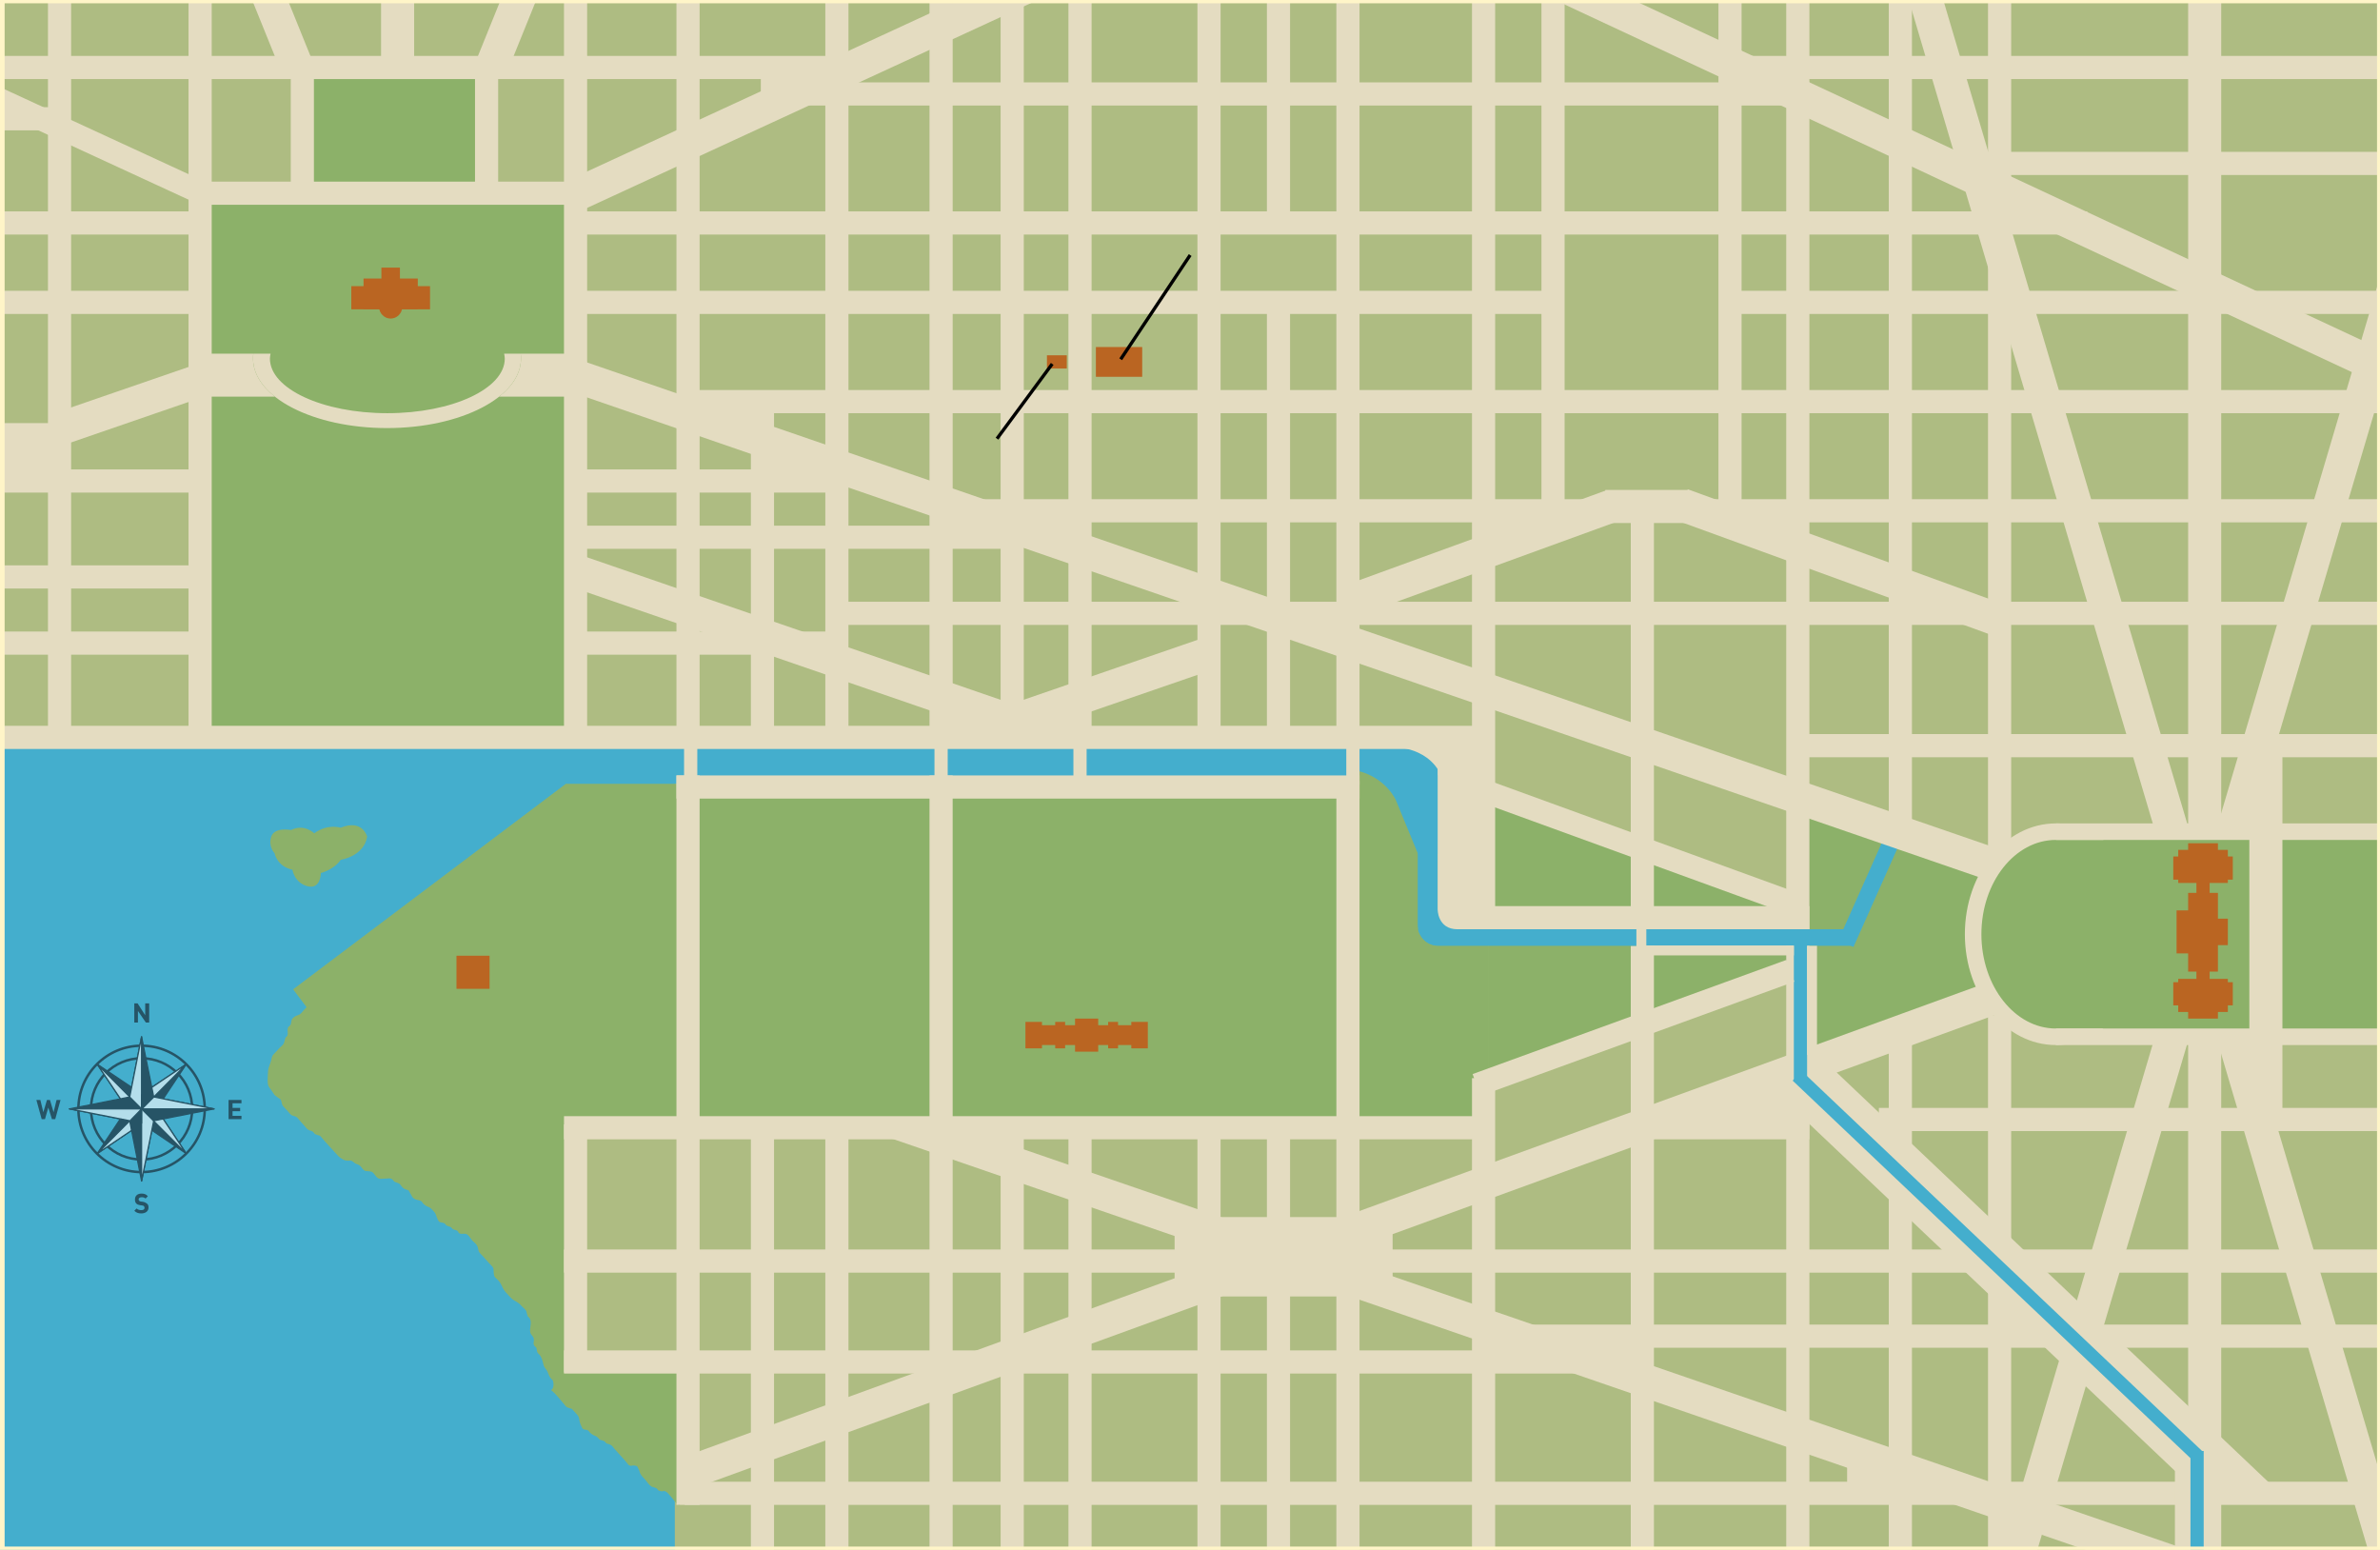 <?xml version="1.0" encoding="utf-8"?>
<!-- Generator: Adobe Illustrator 23.0.1, SVG Export Plug-In . SVG Version: 6.00 Build 0)  -->
<svg xmlns="http://www.w3.org/2000/svg" xmlns:xlink="http://www.w3.org/1999/xlink" version="1.1" id="Layer_1" x="0px" y="0px" viewBox="0 0 719.5 468.5" style="enable-background:new 0 0 719.5 468.5;" xml:space="preserve" width="719.5" height="468.5">
<style type="text/css">
	.st0{fill:#AEBC82;}
	.st1{fill:#8CB169;}
	.st2{fill:#44AECD;}
	.st3{clip-path:url(#SVGID_2_);fill:#8CB169;}
	.st4{clip-path:url(#SVGID_4_);fill:#8CB169;}
	.st5{clip-path:url(#SVGID_6_);fill:#8CB169;}
	.st6{clip-path:url(#SVGID_8_);fill:#44AECD;}
	.st7{fill:#E4DCC1;}
	.st8{clip-path:url(#SVGID_10_);fill:#E4DCC1;}
	.st9{clip-path:url(#SVGID_12_);fill:#E4DCC1;}
	.st10{clip-path:url(#SVGID_14_);fill:#E4DCC1;}
	.st11{clip-path:url(#SVGID_16_);fill:#E4DCC1;}
	.st12{clip-path:url(#SVGID_18_);fill:#44AECD;}
	.st13{clip-path:url(#SVGID_18_);fill:#E4DCC1;}
	.st14{fill:#BA6522;}
	.st15{clip-path:url(#SVGID_20_);fill:#BA6522;}
	.st16{fill:#FFF5C8;}
	.st17{clip-path:url(#SVGID_22_);fill:none;}
	.st18{clip-path:url(#SVGID_24_);fill:none;stroke:#265466;stroke-width:0.748;}
	.st19{fill:#265466;}
	.st20{fill:none;stroke:#265466;stroke-width:0.374;stroke-linejoin:round;}
	.st21{fill:#B4DEEB;}
	.st22{clip-path:url(#SVGID_26_);fill:#265466;}
	.st23{fill:none;stroke:#000000;}
</style>
<rect x="-6" y="-6.1" class="st0" width="732" height="481"/>
<rect x="90" y="20.9" class="st1" width="58" height="38"/>
<rect x="61" y="58.9" class="st1" width="113" height="165"/>
<rect x="208" y="238.9" class="st1" width="200" height="102.3"/>
<rect x="49.4" y="232.9" class="st2" width="154.6" height="242"/>
<g>
	<defs>
		<rect id="SVGID_1_" x="-36" y="-107.1" width="792" height="612"/>
	</defs>
	<clipPath id="SVGID_2_">
		<use xlink:href="#SVGID_1_" style="overflow:visible;"/>
	</clipPath>
	<path class="st3" d="M95,251.9c0,0-3-3-7-1c0,0-5-1-6,2s1,5,1,5s0.7,4,5.4,5c0,0,0.6,4,4.6,5s4-4,4-4s4-1,6-4c0,0,7-1,8-7   c0,0-1.4-5.4-8-2.7C103,250.2,99,248.9,95,251.9"/>
</g>
<rect x="171" y="236.9" class="st1" width="37" height="102.3"/>
<rect x="92.8" y="263" transform="matrix(0.799 -0.602 0.602 0.799 -143.858 144.785)" class="st1" width="103.2" height="48.7"/>
<g>
	<defs>
		<rect id="SVGID_3_" x="-36" y="-107.1" width="792" height="612"/>
	</defs>
	<clipPath id="SVGID_4_">
		<use xlink:href="#SVGID_3_" style="overflow:visible;"/>
	</clipPath>
	<path class="st4" d="M93.9,301.4c0.1,1.2,0.1,1.7-0.7,2.5c-0.5,0.5-1,1.1-1.5,1.6c-0.6,0.7-0.8,1.1-1.7,1.4   c-0.7,0.2-1.4,0.6-1.8,1.3c-0.1,0.3-0.1,0.6-0.2,0.9c0,0.6-0.3,1-0.8,1.3c-0.6,0.9,0.1,1.9-0.4,2.8c-0.2,0.2-0.4,0.3-0.5,0.5   c-0.2,0.6-0.3,1.1-0.5,1.7c-0.3,0.6-1.1,1.1-1.5,1.6c-0.5,0.6-1,1.1-1.5,1.6c-0.8,0.8-0.6,1.4-1,2.5c-0.4,1.3-0.8,1.9-0.8,3.3   c0,1-0.2,2.3,0,3.3c0.1,0.9,0.8,1.4,1.2,2.1c0.3,0.4,0.5,0.8,0.8,1.2c0.6,0.5,1.2,0.9,1.8,1.3c0.5,0.8,0.2,1.5,0.9,2.2   c0.7,0.7,1.3,1.4,2,2.2c0.7,0.8,1.3,0.5,2,1c0.5,0.4,1,1.2,1.5,1.7c0.5,0.5,1,1.1,1.5,1.7c0.7,0.8,1.3,0.5,2,1.1   c0.2,0.2,0.3,0.4,0.5,0.6c0.5,0.2,1,0.4,1.5,0.5c0.5,0.4,1,1.2,1.5,1.7c1,1.1,2,2.2,3,3.3c0.6,0.6,1,1.2,1.7,1.7l1,0.6   c0.7,0.3,1.4,0.3,2.1,0.2c0.8,0.2,1.1,0.9,1.9,1.1c0.9,0.3,1.1,0.6,1.7,1.4c0.8,1,1.2,0.6,2.3,0.8c0.9,0.1,1.1,0.7,1.7,1.4   c0.7,0.9,1.2,0.9,2.2,0.8c0.7,0,1.4-0.1,2.1-0.1c0.5,0.1,0.9,0.4,1.2,0.9c0.7,0.5,1.4,0.3,2,1.1c0.6,0.8,0.8,1.1,1.7,1.4   c0.2,0.1,0.5,0.1,0.7,0.2c0.4,0.7,0.8,1.4,1.2,2.1c1,1.1,1.8,0.6,2.8,1.3c0.1,0.2,0.3,0.4,0.4,0.6c0.5,0.5,1.1,0.9,1.8,1.1   c0.7,0.4,1.2,1,1.7,1.6c0.6,0.8,0.7,2.3,1.5,2.9c0.3,0.1,0.5,0.1,0.8,0.2c0.5,0,0.9,0.3,1.2,0.8c0.2,0.1,0.5,0.2,0.7,0.3   c0.5,0.1,0.9,0.3,1.2,0.8l0.7,0.3c0.5,0,1,0.3,1.2,0.9c0.8,0.6,1.7-0.1,2.6,0.5c0.5,0.4,1,1.2,1.4,1.7c0.4,0.5,1.2,1,1.5,1.6   c0.5,0.8,0.2,1.5,0.9,2.3c1.2,1.2,2.3,2.6,3.5,3.8c0.9,0.9,0.5,1.3,0.7,2.5c0.1,1,0.6,1.2,1.3,1.9c0.8,0.8,1,1.6,1.5,2.5   c0.4,0.8,0.9,1.2,1.5,1.9c0.6,0.6,1,1.2,1.7,1.6c0.9,0.6,1.6,0.8,2.3,1.7c0.4,0.5,1.2,1,1.5,1.6c0.1,0.6,0.3,1.1,0.5,1.7   c0.5,0.3,0.7,0.7,0.8,1.3c0.2,1.1-0.3,2.3-0.1,3.4c0.2,1,0.9,1,1.1,2.1c0,0.4,0,0.8-0.1,1.2c0,0.6,0.3,1,0.8,1.3   c0.1,0.3,0.2,0.6,0.2,0.8c0,0.6,0.3,1,0.7,1.3c0.8,0.9,1,1.9,1.3,3.1c0.2,1,0.8,1.2,1.2,2.1c0.2,0.4,0.3,0.8,0.5,1.2   c0.2,0.5,0.6,1,1,1.3c0.5,0.7,0.5,2.7-0.4,3.1c1.4,1.1,2.6,2.7,3.8,4.1c0.3,0.4,0.6,0.8,1,1.1c0.5,0.2,1,0.3,1.5,0.5   c0.3,0.4,0.7,0.7,1,1.1c0.6,0.7,1,0.9,1.2,1.9c0.1,0.8,0.3,1.6,0.7,2.3c0.2,0.7,0.6,1,1.3,1c0.5,0,0.9,0.3,1.2,0.8   c0.5,0.5,1.1,0.9,1.8,1.1c0.5,0.3,0.9,0.7,1.2,1.1c0.5,0.1,1,0.3,1.5,0.5c0.3,0.5,0.7,0.8,1.2,0.8c0.9,0.3,1.1,0.6,1.7,1.4   c1.3,1.5,2.7,2.9,3.9,4.4c0.3,0.5,0.7,0.8,1.2,0.8c0.6-0.2,1.2-0.1,1.8,0.1c0.4,0.7,0.7,1.3,0.9,2.1c0.4,0.8,0.9,1.3,1.5,1.9   c0.6,0.7,1.2,1.7,2,2.2c0.5,0.1,1,0.3,1.5,0.5c0.2,0.2,0.3,0.4,0.5,0.6c0.6,0.3,1.2,0.4,1.8,0.2c1,0.2,1.5,1.2,2.2,1.9   c0.6,0.6,1.7,2.5,2.5,2.4c0.3-1.1,0.2-2,0.2-3.2c0-1.5,0-2.9,0-4.4v-9.9v-19.7v-25v-8.8v-4.6c0-1.3,0.1-2.7-0.2-4   c1.4,0.7,2.6,0.8,4.1,0.6c0.2-1.1,0.1-2,0.1-3.2c0-1.1,0.4-3.2-0.2-4.1c-0.2-0.2-0.4-0.3-0.6-0.5c-0.3-0.6-0.4-1.2-0.2-1.9   c0-1.4,0.3-3.1-0.2-4.4c-0.5-1.3-0.8-1.8-0.8-3.3c0-1.4,0.3-3-0.2-4.4c-0.5-1.3-0.8-1.8-0.8-3.2c0-1.1,0-2.1,0-3.2v-0.6v-2.8   c0-1.4,0.3-3.1,0.1-4.4c-0.1-0.6-0.3-1-0.8-1.3c-0.1-0.6-0.3-1.1-0.4-1.7c-0.6-0.3-1.1-0.7-1.5-1.2c-0.6-1.1-1.1-2.2-1.8-3.2   c-0.2-0.4-0.5-0.7-0.7-1.1c-0.6-0.3-1.2-0.8-1.8-1.2c-0.5-0.6-0.9-1.3-1.2-2c-0.3-0.4-0.6-0.7-1-1c-1.8-1.9-2.6-4.6-4.8-6.1   c2.2-0.3-18.1-24.2-15.9-23.8C141.9,289.8,129.2,307.3,93.9,301.4"/>
</g>
<rect x="433" y="274.9" class="st2" width="10" height="7"/>
<rect x="410" y="232.9" class="st1" width="21" height="107"/>
<rect x="429.1" y="283.4" class="st1" width="21" height="56.5"/>
<polygon class="st1" points="450,283.4 450,327.9 556.3,285.4 "/>
<polygon class="st1" points="544,242.4 545,322.9 601,301 608,308.9 622,312.9 636,313.9 684,313.9 684,250.9 643,250.9 621,252.1   607,257.9 602,259.9 "/>
<rect x="688" y="250.9" class="st1" width="34.8" height="62"/>
<g>
	<defs>
		<rect id="SVGID_5_" x="-36" y="-107.1" width="792" height="612"/>
	</defs>
	<clipPath id="SVGID_6_">
		<use xlink:href="#SVGID_5_" style="overflow:visible;"/>
	</clipPath>
	<path class="st5" d="M450,238.9c0.1,1,92.3,33,92.3,33v6l-94.2,0.5L450,238.9z"/>
</g>
<rect x="174" y="340.9" class="st0" width="33" height="70"/>
<rect x="58" y="222.9" class="st2" width="350" height="14"/>
<rect x="-4" y="223.4" class="st2" width="63" height="251.5"/>
<rect x="547.7" y="266.5" transform="matrix(0.407 -0.913 0.913 0.407 89.529 675.802)" class="st2" width="34.8" height="5"/>
<g>
	<defs>
		<rect id="SVGID_7_" x="-36" y="-107.1" width="792" height="612"/>
	</defs>
	<clipPath id="SVGID_8_">
		<use xlink:href="#SVGID_7_" style="overflow:visible;"/>
	</clipPath>
	<path class="st6" d="M410,225.9h29l-2,32l-8,1l-7-17c0,0-3-7-12-9V225.9z"/>
</g>
<rect x="-6" y="16.9" class="st7" width="262" height="7"/>
<rect x="61" y="54.9" class="st7" width="115" height="7"/>
<g>
	<defs>
		<rect id="SVGID_9_" x="-36" y="-107.1" width="792" height="612"/>
	</defs>
	<clipPath id="SVGID_10_">
		<use xlink:href="#SVGID_9_" style="overflow:visible;"/>
	</clipPath>
	<path class="st8" d="M176,119.9v-13h-18.6c0.1,0.5,0.1,1,0.1,1.5c0,4.2-2.4,8.2-6.6,11.5H176z"/>
	<path class="st8" d="M76.6,106.9H61v13h22.1c-4.2-3.3-6.6-7.3-6.6-11.5C76.5,107.8,76.5,107.3,76.6,106.9"/>
</g>
<rect x="598" y="45.9" class="st7" width="125" height="7"/>
<rect x="523" y="87.9" class="st7" width="200" height="7"/>
<rect x="544" y="221.9" class="st7" width="179" height="7"/>
<rect x="621.5" y="248.9" class="st7" width="101.5" height="5"/>
<rect x="621.5" y="310.9" class="st7" width="101.5" height="5"/>
<rect x="446" y="273.9" class="st7" width="101" height="7"/>
<rect x="497" y="337.4" class="st7" width="50" height="7"/>
<rect x="176" y="87.9" class="st7" width="294" height="7"/>
<rect x="-2" y="87.9" class="st7" width="63" height="7"/>
<rect x="209" y="117.9" class="st7" width="514" height="7"/>
<rect x="288" y="150.9" class="st7" width="435" height="7"/>
<rect x="253" y="181.9" class="st7" width="470" height="7"/>
<rect x="175" y="158.9" class="st7" width="132" height="7"/>
<rect x="175" y="141.9" class="st7" width="81" height="7"/>
<rect x="-20" y="141.9" class="st7" width="81" height="7"/>
<rect x="174" y="190.9" class="st7" width="81" height="7"/>
<rect y="219.4" class="st7" width="449" height="7"/>
<rect x="170.5" y="337.4" class="st7" width="278.5" height="7"/>
<rect x="170.5" y="377.7" class="st7" width="552.5" height="7"/>
<rect x="170.5" y="408.2" class="st7" width="315.5" height="7"/>
<rect x="207" y="447.9" class="st7" width="459" height="7"/>
<rect x="670" y="447.9" class="st7" width="53" height="7"/>
<rect x="568" y="334.9" class="st7" width="151.5" height="7"/>
<rect x="458" y="400.4" class="st7" width="265" height="7"/>
<rect x="204.5" y="234.4" class="st7" width="206.5" height="7"/>
<rect x="-20" y="190.9" class="st7" width="81" height="7"/>
<rect x="-20" y="170.9" class="st7" width="81" height="7"/>
<rect x="529" y="16.9" class="st7" width="221" height="7"/>
<rect x="241" y="24.9" class="st7" width="303" height="7"/>
<rect x="175" y="63.9" class="st7" width="456" height="7"/>
<rect x="-2" y="63.9" class="st7" width="64" height="7"/>
<rect x="-2" y="32.4" class="st7" width="20" height="7"/>
<rect x="14.5" y="-4.9" class="st7" width="7" height="227.7"/>
<rect x="57" y="-4.9" class="st7" width="7" height="230.9"/>
<rect x="115.2" y="-4.9" class="st7" width="10" height="25.2"/>
<rect x="140.2" y="4.4" transform="matrix(0.375 -0.927 0.927 0.375 86.89 147.59)" class="st7" width="25.2" height="10"/>
<rect x="80.4" y="-3.2" transform="matrix(0.927 -0.375 0.375 0.927 2.702 32.67)" class="st7" width="10" height="25.2"/>
<rect x="87.9" y="20.4" class="st7" width="7" height="38"/>
<rect x="143.6" y="20.4" class="st7" width="7" height="38"/>
<rect x="230" y="21.9" class="st7" width="11" height="9"/>
<rect x="-2.8" y="127.9" class="st7" width="20.8" height="17.5"/>
<g>
	<defs>
		<rect id="SVGID_11_" x="-36" y="-107.1" width="792" height="612"/>
	</defs>
	<clipPath id="SVGID_12_">
		<use xlink:href="#SVGID_11_" style="overflow:visible;"/>
	</clipPath>
	<path class="st9" d="M434.6,224.9v50c0,0,0,6,6,6h8.4v-56H434.6z"/>
</g>
<rect x="170.5" y="-4.9" class="st7" width="7" height="227.7"/>
<rect x="170.5" y="339.9" class="st7" width="7" height="75"/>
<rect x="204.5" y="-4.9" class="st7" width="7" height="227.7"/>
<rect x="204.5" y="234.4" class="st7" width="7" height="220.5"/>
<rect x="249.5" y="-4.9" class="st7" width="7" height="227.7"/>
<rect x="249.5" y="339.9" class="st7" width="7" height="131.7"/>
<rect x="227" y="122.9" class="st7" width="7" height="100"/>
<rect x="383" y="92.9" class="st7" width="7" height="130"/>
<rect x="383" y="-4" class="st7" width="7" height="71.4"/>
<rect x="383" y="339.4" class="st7" width="7" height="130"/>
<rect x="227" y="339.9" class="st7" width="7" height="131.7"/>
<rect x="281" y="-4.9" class="st7" width="7" height="227.7"/>
<rect x="281" y="234.4" class="st7" width="7" height="239.5"/>
<rect x="302.5" y="-4.9" class="st7" width="7" height="227.7"/>
<rect x="302.5" y="339.9" class="st7" width="7" height="135"/>
<rect x="323" y="-4.9" class="st7" width="7" height="227.7"/>
<rect x="323" y="339.9" class="st7" width="7" height="135"/>
<rect x="362" y="-4.9" class="st7" width="7" height="227.7"/>
<rect x="362" y="339.9" class="st7" width="7" height="135"/>
<rect x="404" y="-4.9" class="st7" width="7" height="227.7"/>
<rect x="404" y="236.1" class="st7" width="7" height="237.7"/>
<rect x="445" y="-4.9" class="st7" width="7" height="285.7"/>
<rect x="466" y="-4.9" class="st7" width="7" height="159.7"/>
<rect x="519.5" y="-4.9" class="st7" width="7" height="159.7"/>
<rect x="445" y="325.9" class="st7" width="7" height="145.2"/>
<rect x="540" y="-4.9" class="st7" width="7" height="327.7"/>
<rect x="493" y="154.9" class="st7" width="7" height="126"/>
<rect x="493" y="285.9" class="st7" width="7" height="185.7"/>
<rect x="540" y="334.9" class="st7" width="7" height="139"/>
<rect x="194.2" y="368.5" transform="matrix(0.94 -0.342 0.342 0.94 -103.337 160.944)" class="st7" width="421.1" height="10"/>
<rect x="571" y="-4.9" class="st7" width="7" height="255.7"/>
<rect x="571" y="361.9" class="st7" width="7" height="108.7"/>
<rect x="571" y="312.9" class="st7" width="7" height="33"/>
<rect x="601" y="-4.9" class="st7" width="7" height="261.7"/>
<rect x="601" y="389.9" class="st7" width="7" height="81.7"/>
<rect x="601" y="306.9" class="st7" width="7" height="68"/>
<rect x="661.5" y="-4.9" class="st7" width="10" height="255.7"/>
<rect x="661.5" y="311.9" class="st7" width="10" height="158.7"/>
<rect x="657.5" y="432.6" class="st7" width="10" height="38"/>
<rect x="558.4" y="442.1" class="st7" width="17" height="9.3"/>
<rect x="448.5" y="402.7" class="st7" width="48.5" height="9.3"/>
<rect x="298.8" y="340.9" class="st7" width="7.2" height="9.3"/>
<rect x="517.4" y="329.1" class="st7" width="25.1" height="11.8"/>
<rect x="383.4" y="-39.3" transform="matrix(0.326 -0.946 0.946 0.326 84.421 493.843)" class="st7" width="10" height="454.1"/>
<rect x="16.6" y="116.7" transform="matrix(0.946 -0.326 0.326 0.946 -37.405 19.948)" class="st7" width="48.6" height="10"/>
<rect x="234.8" y="125.4" transform="matrix(0.326 -0.946 0.946 0.326 -22.972 358.468)" class="st7" width="10" height="139.8"/>
<rect x="541.3" y="-189.2" transform="matrix(0.423 -0.906 0.906 0.423 288.257 512.434)" class="st7" width="10" height="438.3"/>
<polygon class="st7" points="266.3,340.9 265.6,342.8 663,479.7 666.3,470.2 290.5,340.9 "/>
<rect x="355.1" y="367.9" class="st7" width="65.9" height="24"/>
<path class="st7" d="M670.1,313.9l49.4,166.8l9.6-2.8l-48.6-164H670.1z M661.8,250.9l-78.5-265l-9.6,2.8l77.7,262.2H661.8z"/>
<path class="st7" d="M612.3,480.7l49.5-167.1l-10.4,0l-48.6,164.2L612.3,480.7z M740.1,14.2l-70,236.3l10.4,0l70-236.3H740.1z"/>
<g>
	<defs>
		<rect id="SVGID_13_" x="-36" y="-107.1" width="792" height="612"/>
	</defs>
	<clipPath id="SVGID_14_">
		<use xlink:href="#SVGID_13_" style="overflow:visible;"/>
	</clipPath>
	<path class="st10" d="M635.9,253.9c-4.2-3.1-9.1-5-14.4-5c-15.2,0-27.5,15-27.5,33.5c0,18.5,12.3,33.5,27.5,33.5   c5.3,0,10.2-1.9,14.4-5h-14.4c0,0,0,0,0,0c-12.4,0-22.5-12.8-22.5-28.5c0-15.7,10.1-28.5,22.5-28.5H635.9z"/>
</g>
<rect x="680" y="226.9" class="st7" width="10" height="111.5"/>
<rect x="303.9" y="202.7" transform="matrix(0.946 -0.326 0.326 0.946 -49.325 120.646)" class="st7" width="63.9" height="10"/>
<rect x="167.6" y="22.5" transform="matrix(0.908 -0.419 0.419 0.908 10.762 103.993)" class="st7" width="149.5" height="10"/>
<rect x="15.8" y="-7.8" transform="matrix(0.419 -0.908 0.908 0.419 -24.31 40.24)" class="st7" width="7" height="93.9"/>
<rect x="406.8" y="162" transform="matrix(0.94 -0.342 0.342 0.94 -30.071 163.387)" class="st7" width="82.9" height="10"/>
<rect x="551.5" y="119.2" transform="matrix(0.342 -0.94 0.94 0.342 206.174 634.951)" class="st7" width="10" height="102.1"/>
<rect x="485.3" y="148.1" class="st7" width="25" height="10"/>
<g>
	<defs>
		<rect id="SVGID_15_" x="-36" y="-107.1" width="792" height="612"/>
	</defs>
	<clipPath id="SVGID_16_">
		<use xlink:href="#SVGID_15_" style="overflow:visible;"/>
	</clipPath>
	<path class="st11" d="M76.6,106.9c-0.1,0.5-0.1,1-0.1,1.5c0,11.6,18.1,21,40.5,21c22.4,0,40.5-9.4,40.5-21c0-0.5,0-1-0.1-1.5h-5   c0.1,0.5,0.2,1,0.2,1.5c0,9.1-15.9,16.5-35.5,16.5s-35.5-7.4-35.5-16.5c0-0.5,0.1-1,0.2-1.5H76.6z"/>
</g>
<rect x="206.8" y="224.1" class="st7" width="4" height="13"/>
<rect x="282.5" y="224.1" class="st7" width="4" height="13"/>
<rect x="324.5" y="224.1" class="st7" width="4" height="13"/>
<rect x="407" y="224.1" class="st7" width="4" height="13"/>
<polygon class="st7" points="690.3,452.4 690.3,452.3 548.4,317.7 536.7,330 665.7,452.4 "/>
<rect x="220" y="122.9" class="st7" width="9.4" height="5"/>
<rect x="232.3" y="138.9" class="st7" width="9.4" height="5"/>
<rect x="285.1" y="156.9" class="st7" width="9.4" height="5"/>
<rect x="315.6" y="156.9" class="st7" width="9.4" height="5"/>
<rect x="316.1" y="215.9" class="st7" width="9.4" height="5"/>
<rect x="286.1" y="215.9" class="st7" width="9.4" height="5"/>
<rect x="450" y="156.9" class="st7" width="9.4" height="5"/>
<rect x="534" y="156.9" class="st7" width="9.4" height="5"/>
<rect x="604" y="396.9" class="st7" width="9.4" height="5"/>
<rect x="602.2" y="299" transform="matrix(0.688 -0.725 0.725 0.688 -89.154 557.537)" class="st2" width="4" height="167.1"/>
<rect x="662.2" y="438.6" class="st2" width="4" height="36.2"/>
<rect x="542.3" y="281.5" class="st2" width="4" height="45"/>
<g>
	<defs>
		<rect id="SVGID_17_" x="-36" y="-107.1" width="792" height="612"/>
	</defs>
	<clipPath id="SVGID_18_">
		<use xlink:href="#SVGID_17_" style="overflow:visible;"/>
	</clipPath>
	<path class="st12" d="M434.6,285.8v-51.5h-6v45.3c0,0,0,0,0,0C428.6,283,431.3,285.8,434.6,285.8"/>
	<path class="st13" d="M422,225.9c0,0,13,0,15,13h3l-2-14l-15-1L422,225.9z"/>
	<path class="st12" d="M560,285.9v-5H428.7c0.6,2.8,3,4.9,6,5c0,0,0,0,0,0H560z"/>
</g>
<rect x="443.2" y="307.1" transform="matrix(0.94 -0.342 0.342 0.94 -76.449 187.576)" class="st7" width="100.9" height="7"/>
<rect x="496" y="285.8" class="st7" width="46.3" height="3"/>
<rect x="494.7" y="277.9" class="st7" width="3" height="46.3"/>
<rect x="546.3" y="285.9" class="st7" width="3" height="33"/>
<rect x="493.2" y="206.4" transform="matrix(0.342 -0.94 0.94 0.342 85.487 635.705)" class="st7" width="7" height="100.9"/>
<rect x="115.3" y="80.9" class="st14" width="5.6" height="7"/>
<rect x="109.9" y="84.2" class="st14" width="16.4" height="9.2"/>
<rect x="106.2" y="86.5" class="st14" width="23.8" height="7"/>
<g>
	<defs>
		<rect id="SVGID_19_" x="-36" y="-107.1" width="792" height="612"/>
	</defs>
	<clipPath id="SVGID_20_">
		<use xlink:href="#SVGID_19_" style="overflow:visible;"/>
	</clipPath>
	<path class="st15" d="M118.1,96.3c1.9,0,3.5-1.6,3.5-3.5c0-1.9-1.6-3.5-3.5-3.5c-1.9,0-3.5,1.6-3.5,3.5   C114.6,94.7,116.2,96.3,118.1,96.3"/>
</g>
<rect x="657" y="258.9" class="st14" width="18" height="7"/>
<rect x="661.5" y="254.9" class="st14" width="9" height="11"/>
<rect x="658.5" y="256.9" class="st14" width="15" height="10"/>
<rect x="657" y="296.9" class="st14" width="18" height="7"/>
<rect x="661.5" y="296.9" class="st14" width="9" height="11"/>
<rect x="661.5" y="269.9" class="st14" width="9" height="23.8"/>
<rect x="658.5" y="295.9" class="st14" width="15" height="10"/>
<rect x="664" y="265.9" class="st14" width="4" height="31"/>
<rect x="664.5" y="277.7" class="st14" width="9" height="8"/>
<rect x="658" y="275.2" class="st14" width="9" height="13"/>
<rect x="331.3" y="104.9" class="st14" width="14" height="9"/>
<rect x="316.5" y="107.4" class="st14" width="6" height="4"/>
<rect x="138" y="288.9" class="st14" width="10" height="10"/>
<rect x="311.1" y="309.9" class="st14" width="34.8" height="6"/>
<rect x="325" y="307.9" class="st14" width="7" height="10"/>
<rect x="319" y="308.9" class="st14" width="3" height="8"/>
<rect x="335" y="308.9" class="st14" width="3" height="8"/>
<rect x="310" y="308.9" class="st14" width="5" height="8"/>
<rect x="342" y="308.9" class="st14" width="5" height="8"/>
<path class="st16" d="M718.6,467.5H1.4V1h717.2V467.5z M755-106.1H-35v610h790V-106.1z"/>
<g>
	<defs>
		<rect id="SVGID_21_" x="1.4" y="1" width="754.6" height="466.5"/>
	</defs>
	<clipPath id="SVGID_22_">
		<use xlink:href="#SVGID_21_" style="overflow:visible;"/>
	</clipPath>
	<path class="st17" d="M718.6,467.5H1.4V1h717.2V467.5z M755-106.1H-35v610h790V-106.1z"/>
</g>
<g>
	<defs>
		<rect id="SVGID_23_" x="-36" y="-107.1" width="792" height="612"/>
	</defs>
	<clipPath id="SVGID_24_">
		<use xlink:href="#SVGID_23_" style="overflow:visible;"/>
	</clipPath>
	<circle class="st18" cx="42.8" cy="335.2" r="15.3"/>
	<circle class="st18" cx="42.8" cy="335.2" r="19.1"/>
</g>
<polygon class="st19" points="29.4,321.7 29.4,321.7 40.2,337.8 40.4,337.6 45.2,332.8 45.5,332.5 "/>
<polygon class="st20" points="29.4,321.7 29.4,321.7 40.2,337.8 40.4,337.6 45.2,332.8 45.5,332.5 "/>
<polygon class="st19" points="56.3,348.7 56.3,348.7 45.5,332.5 45.2,332.8 40.4,337.6 40.2,337.8 "/>
<polygon class="st20" points="56.3,348.7 56.3,348.7 45.5,332.5 45.2,332.8 40.4,337.6 40.2,337.8 "/>
<polygon class="st21" points="42.8,335.2 29.4,321.7 40.2,337.8 40.4,337.6 "/>
<polygon class="st20" points="42.8,335.2 29.4,321.7 40.2,337.8 40.4,337.6 "/>
<polygon class="st21" points="56.3,348.7 56.3,348.7 45.5,332.5 45.2,332.8 42.8,335.2 "/>
<polygon class="st20" points="56.3,348.7 56.3,348.7 45.5,332.5 45.2,332.8 42.8,335.2 "/>
<polygon class="st19" points="56.3,321.7 56.3,321.7 40.2,332.5 40.4,332.8 42.9,335.2 47.3,335.2 "/>
<polygon class="st20" points="56.3,321.7 56.3,321.7 40.2,332.5 40.4,332.8 42.9,335.2 47.3,335.2 "/>
<polygon class="st19" points="29.4,348.7 29.4,348.7 45.5,337.8 45.2,337.6 42.9,335.2 38.4,335.2 "/>
<polygon class="st20" points="29.4,348.7 29.4,348.7 45.5,337.8 45.2,337.6 42.9,335.2 38.4,335.2 "/>
<polygon class="st21" points="42.9,335.2 56.3,321.7 42.9,330.7 "/>
<polygon class="st20" points="42.9,335.2 56.3,321.7 42.9,330.7 "/>
<polygon class="st21" points="42.9,335.2 42.8,335.2 29.4,348.7 42.9,339.6 "/>
<polygon class="st20" points="42.9,335.2 42.8,335.2 29.4,348.7 42.9,339.6 "/>
<polygon class="st19" points="42.8,313.4 42.8,313.4 38.5,335.2 39,335.2 46.7,335.2 47.2,335.2 "/>
<polygon class="st20" points="42.8,313.4 42.8,313.4 38.5,335.2 39,335.2 46.7,335.2 47.2,335.2 "/>
<polygon class="st19" points="42.8,357 42.8,357 47.2,335.2 46.7,335.2 39,335.2 38.5,335.2 "/>
<polygon class="st20" points="42.8,357 42.8,357 47.2,335.2 46.7,335.2 39,335.2 38.5,335.2 "/>
<polygon class="st21" points="42.8,335.2 42.8,313.4 38.5,335.2 39,335.2 "/>
<polygon class="st20" points="42.8,335.2 42.8,313.4 38.5,335.2 39,335.2 "/>
<polygon class="st21" points="42.8,357 42.8,357 47.2,335.2 46.7,335.2 42.8,335.2 "/>
<polygon class="st20" points="42.8,357 42.8,357 47.2,335.2 46.7,335.2 42.8,335.2 "/>
<polygon class="st19" points="64.7,335.2 64.7,335.2 42.8,330.9 42.8,331.3 42.8,335.2 46.4,338.8 "/>
<polygon class="st20" points="64.7,335.2 64.7,335.2 42.8,330.9 42.8,331.3 42.8,335.2 46.4,338.8 "/>
<polygon class="st19" points="21,335.2 21,335.2 42.8,339.5 42.8,339.1 42.8,335.2 39.2,331.6 "/>
<polygon class="st20" points="21,335.2 21,335.2 42.8,339.5 42.8,339.1 42.8,335.2 39.2,331.6 "/>
<polygon class="st21" points="42.9,335.2 64.7,335.2 46.5,331.6 "/>
<polygon class="st20" points="42.9,335.2 64.7,335.2 46.5,331.6 "/>
<polygon class="st21" points="42.8,335.2 42.8,335.2 21,335.2 39.3,338.8 "/>
<polygon class="st20" points="42.8,335.2 42.8,335.2 21,335.2 39.3,338.8 "/>
<polygon class="st19" points="45.1,303.3 43.9,303.3 43.9,306.9 41.6,303.3 40.6,303.3 40.6,309.1 41.7,309.1 41.7,305.6   44.1,309.1 45.1,309.1 "/>
<g>
	<defs>
		<rect id="SVGID_25_" x="-36" y="-107.1" width="792" height="612"/>
	</defs>
	<clipPath id="SVGID_26_">
		<use xlink:href="#SVGID_25_" style="overflow:visible;"/>
	</clipPath>
	<path class="st22" d="M42.8,360.8c-1.3,0-2,0.7-2,1.8c0,0.5,0.1,0.9,0.4,1.2c0.3,0.3,0.6,0.4,1.1,0.5l0.7,0.1   c0.3,0,0.4,0.1,0.5,0.2c0.1,0.1,0.2,0.3,0.2,0.5c0,0.5-0.4,0.7-1,0.7c-0.5,0-1-0.1-1.4-0.5l-0.7,0.7c0.6,0.6,1.3,0.8,2.1,0.8   c1.2,0,2.2-0.6,2.2-1.8c0-0.5-0.1-0.9-0.5-1.2c-0.3-0.2-0.6-0.4-1.1-0.5l-0.7-0.1c-0.2,0-0.4-0.1-0.5-0.2c-0.1-0.1-0.2-0.3-0.2-0.4   c0-0.4,0.3-0.7,0.9-0.7c0.5,0,0.9,0.1,1.2,0.4l0.7-0.7C44.2,361,43.6,360.8,42.8,360.8"/>
</g>
<polygon class="st19" points="73,332.5 69.1,332.5 69.1,338.3 73,338.3 73,337.3 70.3,337.3 70.3,335.9 72.6,335.9 72.6,334.9   70.3,334.9 70.3,333.5 73,333.5 "/>
<polygon class="st19" points="18.3,332.5 17.1,332.5 16.2,336.2 15.1,332.5 14.2,332.5 13.1,336.2 12.2,332.5 11,332.5 12.6,338.3   13.6,338.3 14.6,334.8 15.7,338.3 16.7,338.3 "/>
<line class="st23" x1="301.4" y1="132.6" x2="318.1" y2="110"/>
<line class="st23" x1="338.8" y1="108.6" x2="359.8" y2="77.1"/>
</svg>
